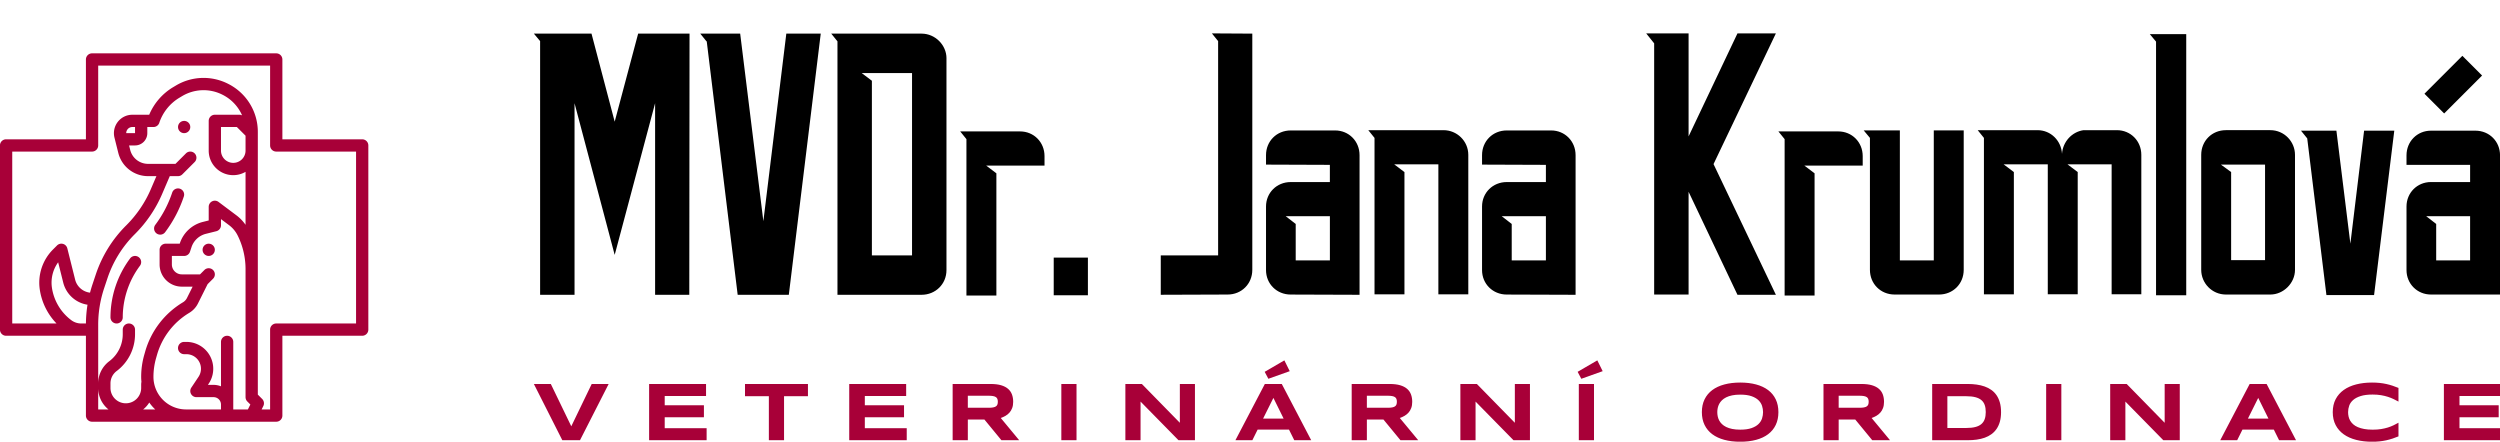 <svg xmlns:xlink="http://www.w3.org/1999/xlink" xmlns="http://www.w3.org/2000/svg" width="429" height="75.791" viewBox="0 0 374.62 66.184" class="looka-1j8o68f"><defs id="SvgjsDefs1689"></defs><g id="SvgjsG1690" transform="matrix(0.115,0,0,0.115,-1.846,6.154)" fill="#A80038"><g xmlns="http://www.w3.org/2000/svg" fill="#A80038"><path d="M488,128H384V24a8,8,0,0,0-8-8H136a8,8,0,0,0-8,8V128H24a8,8,0,0,0-8,8V376a8,8,0,0,0,8,8H128V488a8,8,0,0,0,8,8H376a8,8,0,0,0,8-8V384H488a8,8,0,0,0,8-8V136A8,8,0,0,0,488,128ZM128.017,368H121.88a21.64,21.64,0,0,1-12.986-4.327A64.764,64.764,0,0,1,83.66,321.05a45.16,45.16,0,0,1,8.161-32.779l6.6,26.389a38.669,38.669,0,0,0,31.649,28.88A166.33,166.33,0,0,0,128.017,368ZM144,480V452a35.8,35.8,0,0,0,10.548,25.462A36.677,36.677,0,0,0,157.374,480Zm56-32v4a20,20,0,1,1-40,0v-6a20.1,20.1,0,0,1,8-16,59.986,59.986,0,0,0,24-48v-6a8,8,0,0,0-16,0v6a43.983,43.983,0,0,1-17.6,35.2A36.181,36.181,0,0,0,144,446V369.7a150.287,150.287,0,0,1,3.444-32c.011-.051.023-.1.033-.152a150.538,150.538,0,0,1,4.232-15.4l4.362-13.075a146.766,146.766,0,0,1,35.306-57.138l.591-.591A166.139,166.139,0,0,0,227.373,199.1l9.9-23.1H248a8,8,0,0,0,5.657-2.343l16-16a8,8,0,0,0-11.314-11.314L244.687,160H208.98a23.962,23.962,0,0,1-23.28-18.181L184.245,136H192a16.019,16.019,0,0,0,16-16v-8h8a8,8,0,0,0,7.59-5.47,60.363,60.363,0,0,1,26.2-32.68l3.518-2.1a54.411,54.411,0,0,1,52.2-2.054l.427.219a54.153,54.153,0,0,1,25.574,26.909A7.993,7.993,0,0,0,328,96H296a8,8,0,0,0-8,8v38.7a31.933,31.933,0,0,0,48,27.69v69.032a53.9,53.9,0,0,0-11.829-12.3L300.8,209.6A8,8,0,0,0,288,216v17.754l-7.5,1.876a42.42,42.42,0,0,0-30.1,27.87l-.167.5H232a8,8,0,0,0-8,8v19.1A28.938,28.938,0,0,0,252.905,320h14.151l-7.39,14.779a13.637,13.637,0,0,1-5.191,5.607,109.793,109.793,0,0,0-49.249,64.2l-1.19,4.163A104.9,104.9,0,0,0,200,437.572a58.881,58.881,0,0,0,.351,6.347A24.133,24.133,0,0,0,200,448ZM180.5,120c0-.046,0-.092,0-.138a8.058,8.058,0,0,1,.082-1.007c.014-.1.027-.2.045-.294a8.055,8.055,0,0,1,.284-1.125c.014-.04.033-.079.048-.119a7.83,7.83,0,0,1,.425-.968c.048-.093.1-.185.148-.276a8.279,8.279,0,0,1,.656-1,7.949,7.949,0,0,1,6.3-3.072H192v8ZM336,123.313V142.7a16,16,0,0,1-32,0V112h20.687ZM202.593,480a36.288,36.288,0,0,0,7.961-8.994A58.851,58.851,0,0,0,218.32,480Zm136.463,0H320V392a8,8,0,0,0-16,0v57.875A25.459,25.459,0,0,0,294.4,448h-7.45l1.091-1.636A34.968,34.968,0,0,0,258.944,392H256a8,8,0,0,0,0,16h2.944a18.967,18.967,0,0,1,15.783,29.488l-9.383,14.074A8,8,0,0,0,272,464h22.4a9.614,9.614,0,0,1,9.6,9.6V480H258.428A42.476,42.476,0,0,1,216,437.572a88.893,88.893,0,0,1,3.421-24.425l1.189-4.163a93.853,93.853,0,0,1,42.1-54.879,29.605,29.605,0,0,0,11.271-12.169l12.6-25.2,7.083-7.083a8,8,0,0,0-11.314-11.314L276.687,304H252.905A12.919,12.919,0,0,1,240,291.1V280h16a8,8,0,0,0,7.59-5.47l1.99-5.969a26.5,26.5,0,0,1,18.8-17.41l13.561-3.39A8,8,0,0,0,304,240v-8l10.571,7.929a37.878,37.878,0,0,1,11.1,13.3A98.335,98.335,0,0,1,336,296.991V464a8,8,0,0,0,2.343,5.657l3.923,3.923ZM480,368H376a8,8,0,0,0-8,8V480H356.944l2.211-4.422a8,8,0,0,0-1.5-9.235L352,460.687V118.55a69.968,69.968,0,0,0-38.823-62.9l-.436-.223a70.378,70.378,0,0,0-67.653,2.6l-3.514,2.1A76.358,76.358,0,0,0,210.467,96H188.49a24,24,0,0,0-23.281,29.82l4.969,19.879a39.937,39.937,0,0,0,38.8,30.3h10.887l-7.2,16.8a150.147,150.147,0,0,1-32.013,47.232l-.591.591a162.87,162.87,0,0,0-39.17,63.4l-4.362,13.073q-1.773,5.324-3.173,10.737a22.689,22.689,0,0,1-19.417-17.05L103.761,270.06a8,8,0,0,0-13.418-3.717l-5.3,5.3A61.194,61.194,0,0,0,67.82,323.307,80.6,80.6,0,0,0,89.71,368H32V144H136a8,8,0,0,0,8-8V32H368V136a8,8,0,0,0,8,8H480Z" fill="#A80038"></path><path d="M220.021,250.638a8,8,0,0,0,11.2-1.6A163.6,163.6,0,0,0,255.59,202.53a8,8,0,0,0-15.18-5.06,147.62,147.62,0,0,1-21.988,41.968A8,8,0,0,0,220.021,250.638Z" fill="#A80038"></path><path d="M196.8,281.6a8,8,0,0,0-11.2,1.6A128.8,128.8,0,0,0,160,360a8,8,0,0,0,16,0,112.7,112.7,0,0,1,22.4-67.2A8,8,0,0,0,196.8,281.6Z" fill="#A80038"></path><circle cx="256" cy="112" r="8" fill="#A80038"></circle><circle cx="288" cy="272" r="8" fill="#A80038"></circle></g></g><g id="SvgjsG1691" transform="matrix(2.796,0,0,2.796,78.094,-11.782)" fill="#000000"><path d="M0.682 6.016 l3.088 0 l1.243 4.719 l1.257 -4.719 l2.754 0 l-0.013 13.997 l-1.832 0 l0 -10.267 l-2.166 8.128 l0 0.013 l0 -0.013 l0 0.013 l0 -0.013 l-2.152 -8.128 l0 10.267 l-1.845 0 l0 -13.596 z M9.599 6.016 l2.139 0 l1.243 10.053 l1.23 -10.053 l1.845 0 l-1.711 13.997 l-2.741 0 l-1.658 -13.583 l-0.013 0 z M18.797 17.901 l2.152 0 l0 -9.773 l-2.7 0 l0.548 0.414 l0 9.358 z M22.794 7.34 l0 11.35 c0 0.749 -0.588 1.323 -1.337 1.323 l-4.505 0 l0 -2.112 l0 -11.471 l-0.334 -0.414 l4.84 0 c0.735 0 1.337 0.615 1.337 1.323 z M23.864 20.053 l0 -8.382 l-0.334 -0.414 l3.209 0 c0.735 0 1.31 0.575 1.31 1.323 l0 0.508 l-3.128 0 l0.548 0.414 l0 6.551 l-1.604 0 z M30.374 20.04 l-1.832 0 l0 -2.019 l1.832 0 l0 2.019 z M34.278 17.901 l3.075 0 l0 -11.484 l-0.334 -0.414 l2.166 0.013 l0 12.66 c0 0.749 -0.575 1.323 -1.323 1.323 l-3.583 0.013 l0 -2.112 z M40.976 15.802 l0.535 0.414 l0 1.952 l1.832 0 l0 -2.366 l-2.366 0 z M44.933 12.527 l0 7.473 l0 0.013 l-3.69 -0.013 c-0.749 0 -1.323 -0.575 -1.323 -1.31 l0 -3.409 c0 -0.735 0.575 -1.31 1.323 -1.31 l2.099 0 l0 -0.922 l-3.422 -0.013 l0 -0.508 c0 -0.749 0.575 -1.323 1.323 -1.323 l2.38 0 c0.735 0 1.31 0.575 1.31 1.323 z M45.735 19.987 l0 -8.382 l-0.334 -0.414 l4.037 0 c0.709 0 1.323 0.575 1.323 1.323 l0 7.473 l-1.604 0 l0 -6.965 l-2.366 0 l0.548 0.414 l0 6.551 l-1.604 0 z M52.553 15.802 l0.535 0.414 l0 1.952 l1.832 0 l0 -2.366 l-2.366 0 z M56.511 12.527 l0 7.473 l0 0.013 l-3.69 -0.013 c-0.749 0 -1.323 -0.575 -1.323 -1.31 l0 -3.409 c0 -0.735 0.575 -1.31 1.323 -1.31 l2.099 0 l0 -0.922 l-3.422 -0.013 l0 -0.508 c0 -0.749 0.575 -1.323 1.323 -1.323 l2.38 0 c0.735 0 1.31 0.575 1.31 1.323 z M62.567 11.524 l2.62 -5.521 l2.059 0 l-3.342 7.005 l3.342 7.005 l-2.059 0 l-2.62 -5.521 l0 5.508 l-1.845 0 l0 -13.463 l-0.428 -0.535 l2.273 0 l0 5.521 z M67.714 20.053 l0 -8.382 l-0.334 -0.414 l3.209 0 c0.735 0 1.31 0.575 1.31 1.323 l0 0.508 l-3.128 0 l0.548 0.414 l0 6.551 l-1.604 0 z M73.89 18.168 l1.818 0 l0 -6.965 l1.604 0 l0 7.473 c0 0.749 -0.575 1.323 -1.323 1.323 l-2.38 0 c-0.749 0 -1.323 -0.575 -1.323 -1.323 l0 -7.072 l-0.334 -0.401 l1.938 0 l0 6.965 z M83.73 11.19 l1.791 0 c0.735 0 1.31 0.575 1.31 1.323 l0 7.473 l-1.591 0 l0 -6.965 l-2.366 0 l0.548 0.414 l0 6.551 l-0.013 0 l-1.591 0 l0 -6.965 l-2.366 0 l0.548 0.414 l0 6.551 l-1.604 0 l0 -8.382 l-0.334 -0.414 l3.209 0 c0.709 0 1.27 0.561 1.31 1.27 c0.04 -0.642 0.521 -1.177 1.15 -1.27 z M89.238 20.04 l-1.618 0 l0 -13.596 l-0.334 -0.401 l1.952 0 l0 13.997 z M91.096 13.035 l0.548 0.401 l0 4.719 l1.818 0 l0 -5.12 l-2.366 0 z M95.067 12.513 l0 6.163 c0 0.709 -0.615 1.323 -1.323 1.323 l-2.38 0 c-0.749 0 -1.323 -0.615 -1.323 -1.323 l0 -6.163 c0 -0.749 0.575 -1.323 1.323 -1.323 l2.38 0 c0.749 0 1.323 0.615 1.323 1.323 z M95.388 11.217 l1.898 0 l0.749 6.056 l0.735 -6.056 l1.618 0 l-1.083 8.81 l-2.554 0 l-1.029 -8.396 z M102.353 20 l3.703 0 l0 -7.46 c0 -0.749 -0.575 -1.323 -1.323 -1.323 l-2.38 0 c-0.735 0 -1.31 0.575 -1.31 1.323 l0 0.508 l3.409 0 l0 0.922 l-2.099 0 c-0.735 0 -1.31 0.575 -1.31 1.31 l0 3.409 c0 0.735 0.575 1.31 1.31 1.31 z M102.634 18.168 l0 -1.952 l-0.535 -0.414 l2.353 0 l0 2.366 l-1.818 0 z M102.005 9.238 l2.032 -2.032 l1.056 1.056 l-2.032 2.032 z"></path></g><g id="SvgjsG1692" transform="matrix(0.628,0,0,0.628,79.938,53.406)" fill="#A80038"><path d="M11.104 20 l-4.219 0 l-6.787 -13.418 l4.043 0 l4.883 10.098 l4.873 -10.098 l4.043 0 z M27.596 20 l0 -13.418 l13.584 0 l0 2.861 l-9.863 0 l0 2.217 l9.355 0 l0 2.861 l-9.355 0 l0 2.617 l10 0 l0 2.861 l-13.721 0 z M59.791 9.502 l0 10.498 l-3.623 0 l0 -10.498 l-5.693 0 l0 -2.92 l15.02 0 l0 2.92 l-5.703 0 z M75.346 20 l0 -13.418 l13.584 0 l0 2.861 l-9.863 0 l0 2.217 l9.355 0 l0 2.861 l-9.355 0 l0 2.617 l10 0 l0 2.861 l-13.721 0 z M103.645 20 l-3.623 0 l0 -13.418 l9.082 0 c0.977 0 1.805 0.101 2.485 0.303 s1.234 0.488 1.66 0.859 s0.736 0.819 0.928 1.343 s0.288 1.108 0.288 1.753 c0 0.566 -0.08 1.061 -0.239 1.484 s-0.374 0.786 -0.645 1.089 s-0.584 0.558 -0.942 0.767 s-0.736 0.381 -1.133 0.518 l4.394 5.303 l-4.238 0 l-4.062 -4.941 l-3.955 0 l0 4.941 z M110.803 10.82 c0 -0.26 -0.034 -0.482 -0.103 -0.664 s-0.187 -0.33 -0.356 -0.444 s-0.396 -0.197 -0.679 -0.249 s-0.636 -0.078 -1.06 -0.078 l-4.961 0 l0 2.871 l4.961 0 c0.423 0 0.776 -0.026 1.06 -0.078 s0.509 -0.135 0.679 -0.249 s0.288 -0.262 0.356 -0.444 s0.103 -0.404 0.103 -0.664 z M125.957 20 l0 -13.418 l3.623 0 l0 13.418 l-3.623 0 z M153.914 20 l-9.053 -9.219 l0 9.219 l-3.623 0 l0 -13.418 l3.936 0 l9.062 9.258 l0 -9.258 l3.603 0 l0 13.418 l-3.926 0 z M180.279 17.461 l-7.481 0 l-1.26 2.539 l-4.043 0 l7.021 -13.418 l4.043 0 l7.021 13.418 l-4.043 0 z M174.098 14.844 l4.902 0 l-2.441 -4.941 z M180.455 3.525 l-5.098 1.816 l-0.879 -1.66 l4.697 -2.734 z M198.861 20 l-3.623 0 l0 -13.418 l9.082 0 c0.977 0 1.805 0.101 2.485 0.303 s1.234 0.488 1.66 0.859 s0.736 0.819 0.928 1.343 s0.288 1.108 0.288 1.753 c0 0.566 -0.08 1.061 -0.239 1.484 s-0.374 0.786 -0.645 1.089 s-0.584 0.558 -0.942 0.767 s-0.736 0.381 -1.133 0.518 l4.394 5.303 l-4.238 0 l-4.062 -4.941 l-3.955 0 l0 4.941 z M206.02 10.82 c0 -0.26 -0.034 -0.482 -0.103 -0.664 s-0.187 -0.33 -0.356 -0.444 s-0.396 -0.197 -0.679 -0.249 s-0.636 -0.078 -1.06 -0.078 l-4.961 0 l0 2.871 l4.961 0 c0.423 0 0.776 -0.026 1.06 -0.078 s0.509 -0.135 0.679 -0.249 s0.288 -0.262 0.356 -0.444 s0.103 -0.404 0.103 -0.664 z M233.849 20 l-9.053 -9.219 l0 9.219 l-3.623 0 l0 -13.418 l3.936 0 l9.062 9.258 l0 -9.258 l3.603 0 l0 13.418 l-3.926 0 z M249.434 20 l0 -13.418 l3.623 0 l0 13.418 l-3.623 0 z M255.127 3.525 l-5.098 1.816 l-0.879 -1.66 l4.697 -2.734 z M297.057 13.301 c0 1.152 -0.212 2.17 -0.635 3.052 s-1.029 1.619 -1.816 2.212 s-1.743 1.04 -2.866 1.343 s-2.385 0.454 -3.784 0.454 s-2.664 -0.151 -3.794 -0.454 s-2.091 -0.75 -2.886 -1.343 s-1.406 -1.33 -1.836 -2.212 s-0.645 -1.899 -0.645 -3.052 s0.215 -2.17 0.645 -3.052 s1.042 -1.619 1.836 -2.212 s1.756 -1.04 2.886 -1.343 s2.394 -0.454 3.794 -0.454 s2.661 0.151 3.784 0.454 s2.078 0.75 2.866 1.343 s1.393 1.33 1.816 2.212 s0.635 1.899 0.635 3.052 z M293.395 13.301 c0 -0.501 -0.08 -1.001 -0.239 -1.499 s-0.443 -0.946 -0.85 -1.343 s-0.962 -0.719 -1.665 -0.967 s-1.598 -0.371 -2.686 -0.371 c-0.729 0 -1.37 0.057 -1.924 0.171 s-1.032 0.272 -1.435 0.474 s-0.742 0.438 -1.016 0.708 s-0.492 0.56 -0.654 0.869 s-0.278 0.632 -0.347 0.967 s-0.103 0.666 -0.103 0.991 c0 0.332 0.034 0.667 0.103 1.006 s0.184 0.662 0.347 0.972 s0.381 0.597 0.654 0.864 s0.612 0.5 1.016 0.698 s0.882 0.355 1.435 0.469 s1.195 0.171 1.924 0.171 c1.087 0 1.982 -0.124 2.686 -0.371 s1.258 -0.57 1.665 -0.967 s0.69 -0.845 0.85 -1.343 s0.239 -0.998 0.239 -1.499 z M311.439 20 l-3.623 0 l0 -13.418 l9.082 0 c0.977 0 1.805 0.101 2.485 0.303 s1.234 0.488 1.66 0.859 s0.736 0.819 0.928 1.343 s0.288 1.108 0.288 1.753 c0 0.566 -0.08 1.061 -0.239 1.484 s-0.374 0.786 -0.645 1.089 s-0.584 0.558 -0.942 0.767 s-0.736 0.381 -1.133 0.518 l4.394 5.303 l-4.238 0 l-4.062 -4.941 l-3.955 0 l0 4.941 z M318.598 10.82 c0 -0.26 -0.034 -0.482 -0.103 -0.664 s-0.187 -0.33 -0.356 -0.444 s-0.396 -0.197 -0.679 -0.249 s-0.636 -0.078 -1.06 -0.078 l-4.961 0 l0 2.871 l4.961 0 c0.423 0 0.776 -0.026 1.06 -0.078 s0.509 -0.135 0.679 -0.249 s0.288 -0.262 0.356 -0.444 s0.103 -0.404 0.103 -0.664 z M350.187 13.281 c0 0.859 -0.094 1.623 -0.283 2.29 s-0.454 1.248 -0.796 1.743 s-0.752 0.915 -1.23 1.26 s-1.011 0.622 -1.597 0.83 s-1.218 0.36 -1.895 0.454 s-1.383 0.142 -2.119 0.142 l-8.516 0 l0 -13.418 l8.496 0 c0.736 0 1.442 0.047 2.119 0.142 s1.31 0.246 1.899 0.454 s1.125 0.483 1.606 0.825 s0.894 0.762 1.235 1.26 s0.607 1.079 0.796 1.743 s0.283 1.423 0.283 2.275 z M346.535 13.281 c0 -0.645 -0.083 -1.204 -0.249 -1.68 s-0.433 -0.868 -0.801 -1.177 s-0.848 -0.54 -1.44 -0.693 s-1.315 -0.229 -2.168 -0.229 l-4.502 0 l0 7.578 l4.502 0 c0.853 0 1.575 -0.076 2.168 -0.229 s1.073 -0.387 1.44 -0.703 s0.635 -0.711 0.801 -1.187 s0.249 -1.035 0.249 -1.68 z M360.947 20 l0 -13.418 l3.623 0 l0 13.418 l-3.623 0 z M388.904 20 l-9.053 -9.219 l0 9.219 l-3.623 0 l0 -13.418 l3.936 0 l9.062 9.258 l0 -9.258 l3.603 0 l0 13.418 l-3.926 0 z M415.27 17.461 l-7.481 0 l-1.26 2.539 l-4.043 0 l7.021 -13.418 l4.043 0 l7.021 13.418 l-4.043 0 z M409.088 14.844 l4.902 0 l-2.441 -4.941 z M445.014 19.082 c-0.469 0.195 -0.941 0.371 -1.416 0.527 s-0.967 0.291 -1.475 0.405 s-1.043 0.2 -1.606 0.259 s-1.167 0.088 -1.812 0.088 c-1.367 0 -2.625 -0.146 -3.774 -0.439 s-2.139 -0.734 -2.969 -1.323 s-1.476 -1.325 -1.938 -2.207 s-0.693 -1.912 -0.693 -3.091 s0.231 -2.209 0.693 -3.091 s1.108 -1.618 1.938 -2.207 s1.82 -1.03 2.969 -1.323 s2.407 -0.439 3.774 -0.439 c0.645 0 1.248 0.029 1.812 0.088 s1.099 0.145 1.606 0.259 s0.999 0.249 1.475 0.405 s0.947 0.332 1.416 0.527 l0 3.262 c-0.371 -0.202 -0.762 -0.402 -1.172 -0.601 s-0.863 -0.378 -1.357 -0.537 s-1.038 -0.29 -1.631 -0.391 s-1.26 -0.151 -2.002 -0.151 c-1.139 0 -2.085 0.117 -2.837 0.352 s-1.353 0.547 -1.802 0.938 s-0.765 0.838 -0.947 1.343 s-0.273 1.027 -0.273 1.567 c0 0.358 0.039 0.711 0.117 1.06 s0.208 0.677 0.391 0.986 s0.42 0.594 0.713 0.855 s0.658 0.485 1.094 0.674 s0.946 0.337 1.528 0.444 s1.255 0.161 2.017 0.161 c0.742 0 1.409 -0.047 2.002 -0.142 s1.136 -0.22 1.631 -0.376 s0.947 -0.334 1.357 -0.532 s0.801 -0.402 1.172 -0.61 l0 3.262 l0 0 z M455.852 20 l0 -13.418 l13.584 0 l0 2.861 l-9.863 0 l0 2.217 l9.355 0 l0 2.861 l-9.355 0 l0 2.617 l10 0 l0 2.861 l-13.721 0 z" fill="#A80038"></path></g></svg>